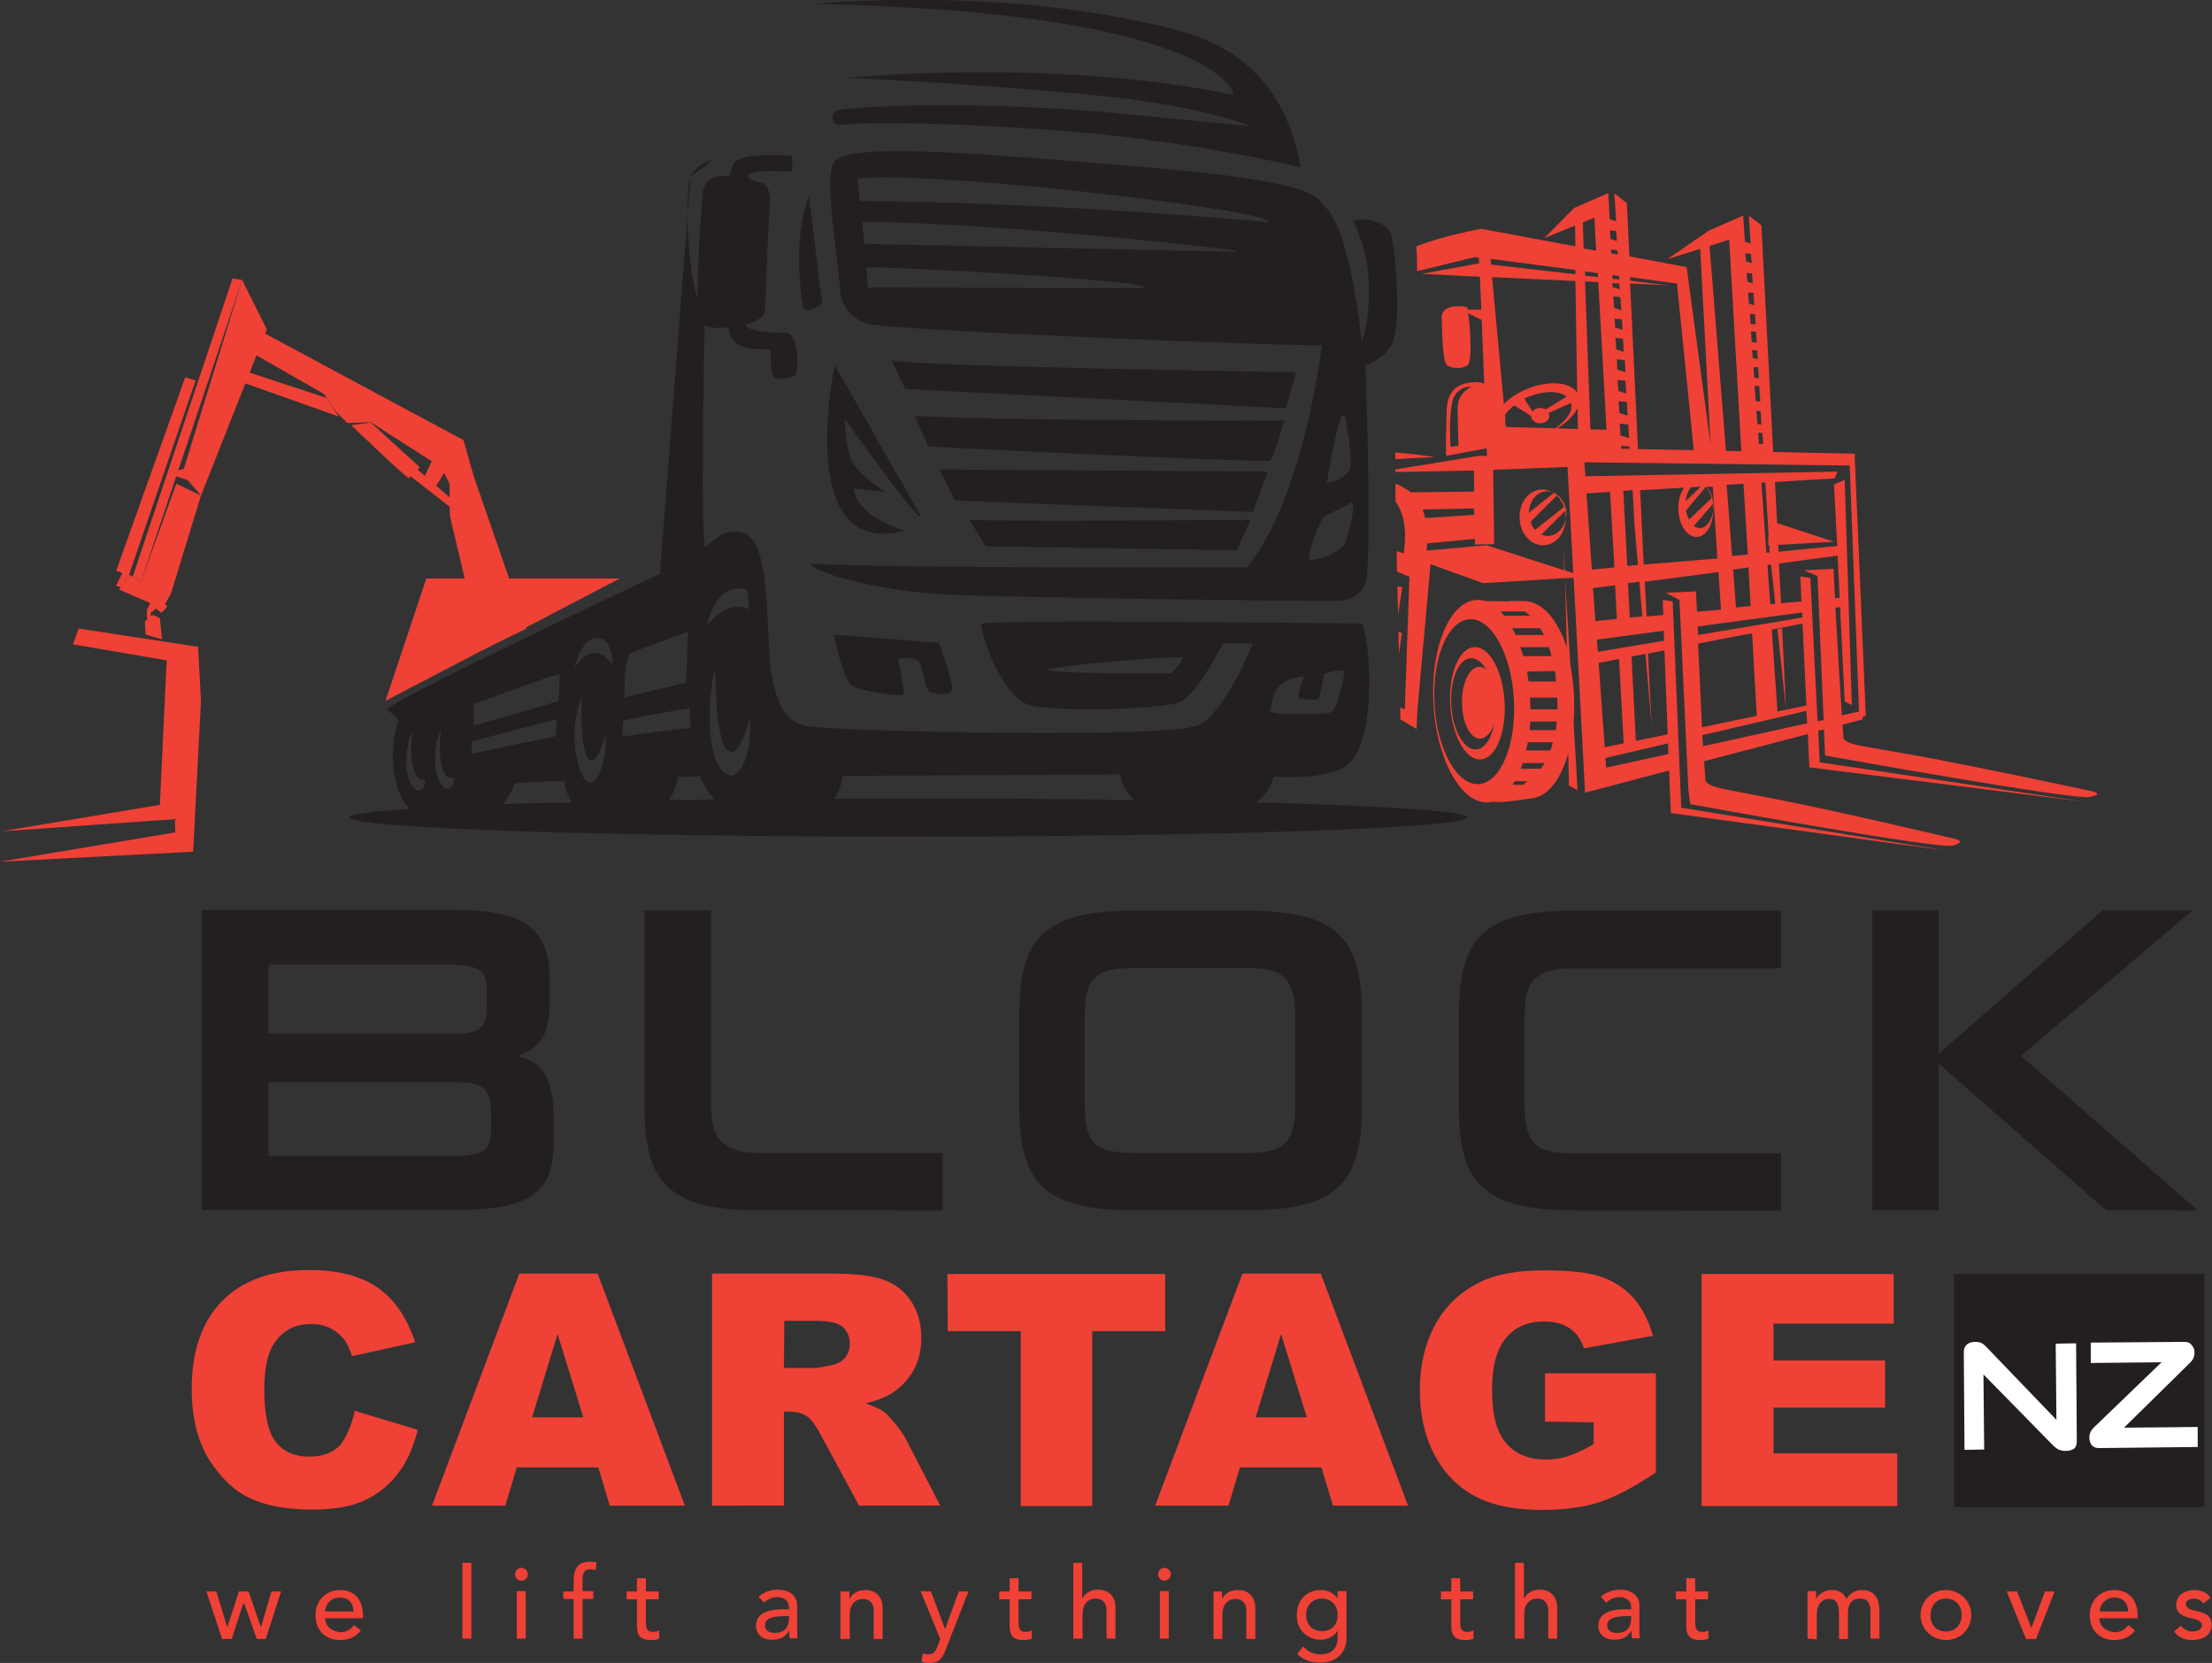 <?xml version="1.0" encoding="utf-8"?>
<!-- Generator: Adobe Illustrator 27.7.0, SVG Export Plug-In . SVG Version: 6.00 Build 0)  -->
<svg version="1.1" id="Layer_1" xmlns="http://www.w3.org/2000/svg" xmlns:xlink="http://www.w3.org/1999/xlink" x="0px" y="0px"
	 width="618.5px" height="465.1px" viewBox="0 0 618.5 465.1" style="enable-background:new 0 0 618.5 465.1;" xml:space="preserve"
	>
<rect x="0" y="0" width="618.5" height="465.1" fill="#333333" stroke="none"/>
<style type="text/css">
	.st0{fill:#EF4136;}
	.st1{fill:#231F20;}
	.st2{clip-path:url(#SVGID_00000078726723356872548520000007237652515434944409_);}
	.st3{fill:#FFFFFF;}
</style>
<path class="st0" d="M99.2,394.6l17.6,5.3c-1.2,4.9-3,9-5.6,12.3c-2.5,3.3-5.7,5.8-9.4,7.5s-8.5,2.5-14.4,2.5
	c-7.1,0-12.8-1-17.3-3.1c-4.5-2-8.3-5.7-11.6-10.8c-3.2-5.2-4.9-11.8-4.9-19.8c0-10.7,2.9-19,8.6-24.7c5.7-5.8,13.8-8.6,24.2-8.6
	c8.2,0,14.6,1.7,19.3,5c4.7,3.3,8.1,8.4,10.4,15.2l-17.7,3.9c-0.6-2-1.3-3.4-1.9-4.3c-1.1-1.5-2.5-2.7-4.1-3.5
	c-1.6-0.8-3.4-1.2-5.4-1.2c-4.5,0-8,1.8-10.4,5.5c-1.8,2.7-2.7,7-2.7,12.8c0,7.2,1.1,12.1,3.3,14.8c2.2,2.7,5.3,4,9.2,4
	c3.8,0,6.7-1.1,8.7-3.2C96.9,401.8,98.3,398.7,99.2,394.6L99.2,394.6z"/>
<path class="st0" d="M167.3,410.4h-22.8l-3.2,10.7h-20.5l24.4-64.9h21.9l24.4,64.9h-21L167.3,410.4L167.3,410.4z M163.1,396.4
	l-7.2-23.3l-7.1,23.3H163.1L163.1,396.4z"/>
<path class="st0" d="M199.1,421.1v-64.9h33.4c6.2,0,10.9,0.5,14.2,1.6c3.3,1.1,5.9,3,7.9,5.9c2,2.9,3,6.4,3,10.5
	c0,3.6-0.8,6.7-2.3,9.3c-1.5,2.6-3.6,4.7-6.3,6.4c-1.7,1-4.1,1.9-7,2.6c2.4,0.8,4.1,1.6,5.2,2.4c0.7,0.5,1.8,1.7,3.2,3.4
	c1.4,1.7,2.3,3.1,2.8,4l9.7,18.8h-22.7l-10.7-19.8c-1.4-2.6-2.6-4.2-3.6-5c-1.4-1-3.1-1.5-4.9-1.5h-1.8v26.3L199.1,421.1
	L199.1,421.1z M219.2,382.6h8.5c0.9,0,2.7-0.3,5.3-0.9c1.3-0.3,2.4-0.9,3.3-2s1.3-2.3,1.3-3.8c0-2.1-0.7-3.7-2-4.8
	c-1.3-1.1-3.8-1.7-7.5-1.7h-8.8L219.2,382.6L219.2,382.6z"/>
<path class="st0" d="M264.9,356.3h60.9v16h-20.4v48.9h-20v-48.9h-20.4L264.9,356.3L264.9,356.3z"/>
<path class="st0" d="M369.5,410.4h-22.8l-3.2,10.7h-20.5l24.4-64.9h21.9l24.4,64.9h-21L369.5,410.4L369.5,410.4z M365.4,396.4
	l-7.2-23.3l-7.1,23.3H365.4L365.4,396.4z"/>
<path class="st0" d="M432,397.6v-13.5h31v27.7c-5.9,4-11.2,6.8-15.7,8.3c-4.6,1.5-10,2.2-16.2,2.2c-7.7,0-14-1.3-18.8-3.9
	s-8.6-6.5-11.3-11.7c-2.7-5.2-4-11.2-4-17.9c0-7.1,1.5-13.2,4.4-18.5s7.2-9.2,12.8-11.9c4.4-2.1,10.3-3.1,17.7-3.1
	c7.2,0,12.5,0.6,16.1,1.9c3.6,1.3,6.5,3.3,8.9,6c2.3,2.7,4.1,6.2,5.3,10.4l-19.3,3.5c-0.8-2.4-2.1-4.3-4-5.6
	c-1.9-1.3-4.3-1.9-7.3-1.9c-4.4,0-7.9,1.5-10.5,4.6s-3.9,7.9-3.9,14.5c0,7,1.3,12,4,15c2.6,3,6.3,4.5,11,4.5c2.2,0,4.4-0.3,6.4-1
	c2-0.6,4.4-1.8,7-3.3v-6.1L432,397.6L432,397.6z"/>
<path class="st0" d="M475.8,356.3h53.7v13.9h-33.6v10.3h31.2v13.2h-31.2v12.8h34.6v14.7h-54.7L475.8,356.3L475.8,356.3z"/>
<rect x="546.4" y="356.3" class="st1" width="70" height="65.2"/>
<path class="st1" d="M226.2,54.8c-0.3,0.6-4.9,11.7-1.6,31.3c0.3,2,5.3-1.1,5.3-1.1L226.2,54.8L226.2,54.8z"/>
<path class="st1" d="M257.3,144l-23.9-41.9c0,0-11.7,54.6,19.7,46.3c0,0-13.5-3.5-14.4-11.8l8.8,1c0,0-6.6-4.3-9.1-8.2
	c-2-3.2-2.2-12.3-2.2-12.3S258,148,257.3,144"/>
<path class="st1" d="M260.5,193.7c0.3,0.1,4.8,1.1,5.6-0.6c0.8-1.7-3.6-13.3-3.6-13.3l-29.4-2.3c0,0,2.6,12.2,4.9,14.1
	c2.3,1.9,14.3,3.2,14.7,2.7c0.3-0.5-1.5-10.1-1.5-10.1s4.9-0.5,5.6,0.7C258.7,187.8,258.3,193.3,260.5,193.7"/>
<path class="st1" d="M227.3,1.1c0,0,54.5-5.6,103.6,7.8c9.7,3.1,27.8,10,32.8,37.9c0,0-29.4-7.2-65.5-10.1
	c-32.4-2.6-55.9-2.5-63.2-1.8c-2.6,0.3-3.7-4,0.9-4.4c17.2-1.6,47.6-1.6,77.8,1.3c19.5,1.9,36.1,3.5,36.1,3.5s-12.7-5-35-7.7
	c-27.9-3.3-72.8-5.7-77.8-5.8c0,0,56.6-5.8,107.7,4.7C345.9,28,344,3.4,227.3,1.1"/>
<path class="st1" d="M249.3,100.8l3.8,8l106.5,5.4l2.8-10.1C362.5,104.1,256.3,102.5,249.3,100.8"/>
<path class="st1" d="M255.7,116.3l3.8,8.5c2.3,0.4,94.1,4.6,95.6,4.1c0.8-0.3,4-11.3,4-11.3C359.6,117.6,280.9,117.8,255.7,116.3"/>
<polygon class="st1" points="262.6,131.3 354.5,131.9 350.3,143.2 267,140 "/>
<path class="st1" d="M271.1,145.4c9.8,0.5,77.6,0,78.6,0l-3.9,8.5l-70.2-1.1L271.1,145.4z"/>
<path class="st1" d="M193.1,49.3l-8.6,111.2c0,0-76.7,36-76.1,37.9l3.1,3.1c-2.1,4.5-3.1,18.8,3.1,24.7c-10.8,0.7-16.9,1.6-16.9,2.4
	c0,3,70,5.4,156.3,5.4s156.3-2.4,156.3-5.4c0-1.7-23-3.2-58.9-4.2c1.9-1.6,3.9-3.9,4.7-7.2c0,0,14.8,1.1,20.3-3
	c9.2-6.9,6.5-36.2,4.4-39.8c0,0-106.1-1.3-106.4,0.1c-0.4,1.9,5.2,19.6,12.9,22.5c5.9,2.3,36.9,1.5,42.5-0.6
	c4.9-1.8,11.7-15.9,12.2-16.4h8.3c0,0-7.8,19.6-15.4,22.9c-8.7,3.7-100.2,1.7-109.2,0.2c-8.9-1.5-10.3-13.1-10.8-24.4
	c-0.5-11.3-0.7-27.7-7.2-29.7c-5.4-1.6-8.9,3-10.4,4c-1.4,0.9-0.5-51.6-0.3-62.1c1.8,1.1,5,0.9,6.7,0.6c0.3,0.8-0.2,4.7,5.4,5.8
	c3.2,0.6,6.3,0.5,6.3,0.5s0.1,5.1,0.5,6.9c0.4,1.9,6.1,1.3,6.7-0.2c0.7-1.9,0.7-11.3-2.9-11.4c-2.2,0-11.1-0.2-11.1-2.4
	c3.1-0.7,4.5-1.8,5.2-3.4c0.3-0.7,0.5-11.5,0.9-20.1c0.2-3.9,0.5-7.8,0.6-10.7c0.1-3.6-1.2-5.3-3.1-5.6c-3.5-0.5-3.9-2.2-1.5-2.7
	c3.3-0.7,9-0.2,10.8-0.2c0,0,0.1-3.5-0.1-4.4c-6.6-0.5-13.4-0.2-15.6,1.4c-1.5,1.1-1.2,3.7-1.9,4.1c-0.7,0.3-5.9-0.8-7.2,3.7
	c-0.6,2.3-1.6,21.2-1.7,30.6C192.1,74.8,191.5,53.8,193.1,49.3c1-2.8,5.5-4.5,5.5-4.5C200.4,44.4,193.1,49.3,193.1,49.3
	 M364.5,189.3c0.3,0-2.4,5.7-1,6.1c1.3,0.4,4.8,0.4,5.1,0.1c0.3-0.3,1.4-5.7,1.7-6.8c1.5-1.3,4.8-1.2,5.4-1.1
	c0.7,0.1-1.8,10.8-3.5,11.6c-1.7,0.8-15.4,0.8-17-0.1C355.7,195.9,355.8,189.7,364.5,189.3 M327.6,188.3c0,0-33.5,0.3-34.9-1
	c7.6-1.7,29.5-3.4,38.1-3.5C330.4,185.2,327.6,188.3,327.6,188.3 M208.9,164.9l0.6,5.5c0,0-5.6-3.3-11.8,4.5
	C197.7,174.9,199.9,162.4,208.9,164.9 M176.3,182.8c1-0.8,16.1-6.1,16.1-6.1l-0.6,14.2c-8.2,2-17.2,4.2-17.2,4.2
	S174.4,184.1,176.3,182.8 M132.6,196.9c0,0,23.6-8.8,23.8-8.3c0.2,0.6-0.2,7.2-0.2,7.4c-0.1,0.2-23.2,6.9-23.5,6.8
	C132.3,202.8,132.5,197.1,132.6,196.9 M116.4,220.9c-4.5-3.1-2.5-15.3-1-16.1c-1.1,5-0.3,14.6,3.4,13.1
	C119.1,221.3,116.9,221.3,116.4,220.9 M124.4,220.4c-4.5-3.1-2.5-15.3-1-16.1c-1.1,5-0.3,14.6,3.4,13.1
	C127.2,220.9,125,220.8,124.4,220.4 M131.9,207.5c1.4-0.7,23.7-6.3,23.7-6.3s-0.1,4.5-0.3,4.7l-23.4,4.9L131.9,207.5L131.9,207.5z
	 M140.6,224.9c1.9-2.3,3.2-5.1,3.2-5.6c0-0.6,14-0.9,14-0.9s0.3,3.2,2,6C152.9,224.5,146.5,224.7,140.6,224.9 M165,218.8
	c-3,0.5-6.7-13.5-2.3-23.8c-0.3,4.1-0.3,16.8,2.4,17.6c2.1,0.7,4.2-6.8,4.3-7.2C169.5,205.1,169.6,217.9,165,218.8 M171.2,185.8
	c-5.5-7.6-10.3,0.6-10.5,0.8c0,0,1.3-6.5,5-7.9C171,176.9,171.6,185.4,171.2,185.8 M174.4,201.5c0.6-0.3,17.6-3.4,18.4-3.4l0.3,5.6
	c1.4-0.4-9.6,0.9-18.9,2.3C173.9,206.1,174.1,201.6,174.4,201.5 M187,223.8c1.3-2,2.4-4.6,2.6-6.5l6.1-0.2c0,0,1.1,3.3,4.1,6.5
	C195.5,223.7,191.2,223.7,187,223.8 M204.4,216.9c-7.6-1-6.5-23.4-4.5-29.4c0.3,5.4,0.3,22.7,4.7,22.8c2.5,0.1,5.2-9.1,5.2-10.1
	C210.2,211.7,207,216.9,204.4,216.9 M254.1,223.3c-7.1,0-14.1,0-20.9,0.1c1.8-2.5,2.4-5.4,2.5-6.4l77.5-0.4c0.2,1.9,1.3,4.9,4,7.2
	C297.8,223.4,276.5,223.3,254.1,223.3"/>
<path class="st1" d="M388.8,65.1c-1.5-3.2-7.6-4.4-10.5-3.3c0,0,4.5,8,4.5,18.9s-2.1,14.7-2.1,14.7s-2.8-30.6-10.3-37.7
	c-2.9-2.8-1.5-6.8-49.7-10.9c-48.1-4.1-83.3-6.9-87.4-1.6c-3,4,0.7,23.9,1.7,36.8c0.3,2.5,2.1,6.8,7.4,8.5c6.6,2,124.5,6.6,127.2,6
	c0,0.7-5.2,43-20.9,62.2c0,0-103.7,0.3-122.1-1.1c-0.2,2,17.7,7.7,38.1,8.7c19,0.9,107.6,2,110.2,1.7c4.7-0.5,7-3.6,7.3-6.7
	c1.3-15.4-0.5-61-0.4-59.2c0.8,0,5.8-2.4,7.4-5.8C392.1,90,390,67.6,388.8,65.1 M319.4,80.6l-76.8-0.2l-0.3-5.6
	C251.3,74.6,325.1,78.6,319.4,80.6 M345.1,70.4l-103.5-2.2l-0.5-6.1C273,61.8,354.2,70.4,345.1,70.4 M354.6,62.1
	c-70.6-6.2-112.7-5.7-114.3-5.9l-0.4-6.3C264.1,47.8,357.6,59.2,354.6,62.1 M376.2,117.1c0,0,2.2,11.9,1.2,14.2
	c-1.3,3-6.4,3.8-6.4,3.8S374.8,111.3,376.2,117.1 M376.1,151.8c-1.4,3-8.4,5.2-9.8,4.7c-1.4-0.5,2.9-10.8,3.6-11.7
	c0.8-0.9,5.9-2.8,7.5-4.1C379.8,138.9,377.1,149.6,376.1,151.8"/>
<g>
	<defs>
		<path id="SVGID_1_" d="M388.3,36.7c0,0,16.6,36.9,1.8,65.9l0.1,37.9l1.9,84.2l154.7,45l60.7-52.9v-94L505.8,34.8L388.3,36.7
			L388.3,36.7z"/>
	</defs>
	<clipPath id="SVGID_00000091704283176105447470000017657497342948110469_">
		<use xlink:href="#SVGID_1_"  style="overflow:visible;"/>
	</clipPath>
	<g style="clip-path:url(#SVGID_00000091704283176105447470000017657497342948110469_);">
		<path class="st0" d="M433.9,137.6c0.2,0.1,0.3,0.2,0.5,0.3l-6.9,5.5c0.1-3.3,2.2-5.9,5-6C433,137.4,433.5,137.5,433.9,137.6
			c-0.9-0.5-1.8-0.7-2.8-0.7c-3.6,0.1-6.4,3.7-6.2,8c0.1,4.3,3.1,7.7,6.7,7.6c3.4-0.1,6.1-3.3,6.2-7.4c-0.5,2.7-2.5,4.7-4.9,4.8
			c-0.7,0-1.3-0.1-1.9-0.4l6.6-6.6c0.1,0.5,0.2,1,0.2,1.6c0,0.2,0,0.4,0,0.6c0.1-0.5,0.2-1.1,0.2-1.6
			C437.8,140.6,436.1,138.3,433.9,137.6 M429.2,148.2c-0.5-0.6-1-1.4-1.2-2.3l7.3-7.3c0.9,0.8,1.6,1.9,2,3.2L429.2,148.2z"/>
		<path class="st0" d="M585,221.3c0,0-32.1-6.9-49.3-10c-16.7-3-18.1-2.8-20.2-4.6c-0.1-0.8-0.2-2.2-0.3-4l5.6-1.5l0.1-0.8l0.8-0.2
			l-3.1-72.4l0.1-0.9l-22.9-0.5l-3.3-63.4l-3.5-2.7l0.5,7.8l-1.6-0.5l-0.5-7.3l-9.6,4.2l-11.6,8l9.2-2.9l2.9,54.7l-6.7-49.6l-16-3
			l-0.7-14.9l-3.5-2.7l0.5,7.8l-1.8-0.6l-0.4-7.3l-9.6,4.2l-8.3,8.4l8.6-3.5l0.1,5.8l-26.3-4.9c0,0-21.6,3.8-25.6,9.6
			c-3.3,4.8-6.3,40.2-7.2,52.7c-9.7,0.3-19.9,2.7-22.7,10.6c-1.6,4.5-1.3,13.3-1.3,13.3s1.3-13.3,11.8-18.2c2.5-1.2,7.1-2.1,12-2.7
			c-0.1,0.9-0.1,1.4-0.1,1.4l0.3-1.4c9.3-1.2,19.7-1.4,19.7-1.4s-9.2-1.8-19.1-1.5l9.2-49.3l21.2-5.2l1.1,0.2l0.1,1.6l-0.3,0
			l-15.8,2.9l16.3,0.8l0.4,9.2l-3.8,0l-0.1-0.7c-2.1-0.4-7.4-0.8-7.2,3.2c0.2,4,0.2,11.9,1.5,13c1.3,1.1,4.6,1.1,5.8,0
			c1.5-1.4,0.4-12.3,0.4-12.3l-0.3-2.2l3.8,1.9l0.7,17.8c-0.9-0.3-1.8-0.5-2.7-0.4c-4.9,0.2-7.8,2.4-7.8,8.4
			c0,1.2-0.4,11.1-0.1,12.2c3.5-0.7,8-1.5,11.3-2.1l0.1,2.1l-2.3,0l-28.3,4.6l26.9-0.5l0.1,5.9l-17.7,0.2c-6.3-4.9-19-6.1-19-6.1
			s10.7,2.5,14.9,8.9c3.1,4.8,2.6,10.5,2.1,14.3l-17.9-5.9l-10.9,0l30.4,12.4l-1.3,37.1l-16.7-6.4l20,11.9l0.2-5.1l3.7-41l14.7,5.3
			l22.9-1.4l0.5,19.4c-2.7-8.3-7.3-13.3-12.6-13c-1.2,0.1-2.6-0.2-3.8,0.1l-6.5-0.1c-0.8-0.2-1.6-0.4-2.4-0.3
			c-7.5,0.4-12.9,13.5-12,29.1c0.9,15.6,7.8,28,15.3,27.5c0.5,0,1-0.1,1.4-0.2c2.4,0.5,9.3-0.8,10.7-0.9c0.3,0,0.6-0.1,0.9-0.2h0.2
			c0,0,0,0,0,0c4-1,7.3-5.7,9.2-12.4l0.2,9l2.4,1.3l-1.1-19.1c0.2-2.5,0.2-5.1,0.1-7.8c-0.2-2.8-0.5-5.5-1-8l-1.5-24.4l2.4-0.1
			l3.2,60.1l23.5-6.2l0.5,11.9l77,10.5l-74.1-12l-2.4-57.7l-2.8-0.4l0.2,4.2l-4.7,0.4l-0.5-9.7l20.6-2.7l0.7,10.5l-6.7,0.6
			c-0.2-3.5-0.3-5.7-0.3-5.7l-8.4,0.4l3.8,2l2.5,53.2l0.5,3.9c0,0,69.3,12.7,73.4,11.6c4.1-1.1,0.6-1.9,0.6-1.9s-32.2-7.6-49.5-11
			c-16.7-3.3-18.2-3.1-20.2-5.1c-0.1-1-0.2-3-0.4-5.6l29-7.6l0.4,9.3l76.7,9.6l-73.8-11l-0.4-8.8l1.6-0.4l0.3,7.3
			c0,0,70,12.6,74.1,11.6C588.5,222,585,221.3,585,221.3 M407.6,113.6c-0.1,1.8,0.2,11.1,0.2,11.1l-2.2,0.3c0,0-0.6-8.1,0.5-12.7
			c1.1-4.4,5.4-4.2,5.4-4.2S407.8,109.7,407.6,113.6 M435.5,198.4l-7.6,0c0-1.1,0-2.1-0.1-3.2c0,0,0-0.1,0-0.1l7.6,0
			C435.5,196.1,435.5,197.3,435.5,198.4 M435.1,190.6l-7.7,0c-0.1-0.9-0.3-1.9-0.4-2.8l7.8-0.1C434.9,188.8,435,189.7,435.1,190.6
			 M431.7,177.6l-7.9,0c-0.3-0.7-0.6-1.3-1-1.9l7.8,0C431,176.2,431.4,176.9,431.7,177.6 M426.3,171c0.5,0.3,1,0.7,1.5,1.2l-7.2,0
			c-0.3-0.4-0.7-0.8-1-1.2L426.3,171L426.3,171z M413.5,219.3c-6.1,0.4-11.7-9.7-12.4-22.4c-0.7-12.7,3.6-23.3,9.8-23.7
			c6.1-0.4,11.7,9.7,12.4,22.4C424,208.3,419.6,218.9,413.5,219.3 M433.1,181c0.3,0.8,0.5,1.6,0.7,2.5l-7.9,0
			c-0.2-0.9-0.5-1.7-0.8-2.5L433.1,181z M425.8,219.5l-2.9,0c0.2-0.3,0.4-0.6,0.6-1l3.6,0C426.7,218.8,426.3,219.2,425.8,219.5
			 M430.8,215l-5.6,0c0.2-0.5,0.4-1.1,0.6-1.6l6.1,0C431.5,214,431.2,214.5,430.8,215 M433.5,209.9l-6.8,0c0.2-0.7,0.3-1.5,0.5-2.3
			l7,0C434,208.5,433.8,209.2,433.5,209.9 M435,204.2l-7.3,0c0.1-0.8,0.1-1.6,0.2-2.4l7.4,0C435.2,202.6,435.1,203.4,435,204.2
			 M515.8,196.2l2,1l-2-63l-3,1.3l0.9,17.2l-16.4,1.6l-0.1-1.9l15.6-0.9l-15.9-5.2l-0.6-11.5l16.7-1l0.8-1.9l-70.5,1.3l-0.3-3.9
			l74.2,0.9l2.6,68.8l-4.8,1.1c-0.5-8-1.3-20.9-1.8-30.1l1.3-0.2L515.8,196.2L515.8,196.2z M495,169l-0.8-11l1-0.1l1.2,11L495,169z
			 M493.9,154.6l-1.4-19.6l1.1-0.1l0.9,14.4l-0.1,3.2l0.3,0l0.1,2L493.9,154.6L493.9,154.6z M487.5,135.3l1.2,19.8l-4.4,0.4
			l-1.5-19.9L487.5,135.3z M488.7,135.3l0.7,0c-0.1,0-0.2,0-0.3,0C489,135.3,488.9,135.3,488.7,135.3 M471.3,140.2
			c0.2-1.6,0.7-3,1.5-3.9l2.8-0.2L471.3,140.2L471.3,140.2z M477,136.1c0.7,0.8,1.2,1.9,1.6,3.2l-6.3,6c-0.4-0.7-0.7-1.6-0.9-2.5
			L477,136.1L477,136.1z M457,146.6l1,11.4l-3,0.3l-1.1-21l2.6-0.2L457,146.6L457,146.6z M445.1,159.3l-1.5-21.3l6.6-0.4l1.2,21.1
			L445.1,159.3L445.1,159.3z M451.6,163.7l0.5,9.4l-6,0.6l-0.7-9.2L451.6,163.7L451.6,163.7z M441.2,120l-5.8-0.2
			c2.7-1.6,4.7-3.6,5.7-5.6L441.2,120z M453.3,86.8l-2-0.7l-0.2-3.2l2,0.2L453.3,86.8z M453.5,89.3l0.2,3l-2.1-0.7l-0.1-2.5
			C451.4,89.1,453.5,89.3,453.5,89.3z M453.3,125.5l0-0.8l2.4,0.2l0,0.6L453.3,125.5L453.3,125.5z M453.1,121.8l-0.2-3.3l2.4,0.2
			l0.2,3.8L453.1,121.8L453.1,121.8z M452.8,115.5l-0.2-3.3l2.3,0.2l0.2,3.8C455.1,116.3,452.8,115.5,452.8,115.5z M452.5,109.3
			l-0.2-3l2.2,0.2l0.2,3.6L452.5,109.3L452.5,109.3z M452.2,103.4l-0.1-2.9l2.2,0.2l0.2,3.4L452.2,103.4z M451.9,97.7l-0.2-3.2
			l2.1,0.2l0.2,3.7L451.9,97.7L451.9,97.7z M452.9,80.9l-2-0.6l-0.1-1.1l1.9,0.1L452.9,80.9L452.9,80.9z M450.9,78l-0.1-1.1l1.9,0.3
			l0.1,1L450.9,78L450.9,78z M446.8,77.5l-3.6-0.4l0-1.2l3.6,0.5L446.8,77.5L446.8,77.5z M446.9,78.9l2.3,41.3l-4.5-0.1l-1.5-41.4
			L446.9,78.9z M432.2,114.5c-0.4-0.3-1-0.4-1.6-0.4c-0.9,0-1.7,0.4-2.1,1l-2.3-3.6c0.5-0.3,1.1-0.5,1.7-0.7
			c4.1-1.6,8.1-1.5,10.2,0.1L432.2,114.5z M423.4,113.4l4.7,2.9c0,0,0,0,0,0c0,1.2,1.2,2.1,2.6,2.1c1.4,0,2.6-1,2.5-2.2
			c0-0.2-0.1-0.4-0.2-0.7l6.3-2.8c0.6,2.2-1.3,5-4.5,7.1l-13.8-0.4l-0.1-1.5c0-0.3,0-0.6,0-0.7c0-0.4,0-0.8-0.1-1.2
			C421.5,115.1,422.3,114.2,423.4,113.4 M491.8,124.1l-0.2-3.1l1.2,0.1l0.2,3.1L491.8,124.1z M491.4,118.6l-0.3-3.7l1.2,0.1l0.2,3.8
			C492.6,118.7,491.4,118.6,491.4,118.6z M490.1,79.3l-1.5-0.5l-0.2-2.5l1.5,0.2L490.1,79.3L490.1,79.3z M490.3,81.9l0.2,3.5
			l-1.5-0.5l-0.2-3.1L490.3,81.9L490.3,81.9z M490.7,87.9l0.2,2.8l-1.4-0.1l-0.2-2.8L490.7,87.9L490.7,87.9z M491,92.8l0.2,3
			l-1.4-0.1l-0.2-3L491,92.8L491,92.8z M491.3,98l0.2,2.4l-1.4-0.2l-0.2-2.3L491.3,98L491.3,98z M491.6,102.7l0.2,3.1l-1.3-0.2
			l-0.2-2.9L491.6,102.7L491.6,102.7z M491.9,108l0.3,4.3l-1.3-0.1l-0.3-4.3L491.9,108L491.9,108z M489.6,71l0.2,2.6l-1.6-0.5
			l-0.2-2.3L489.6,71L489.6,71z M483.5,67l3.4,59.2l-4.3-0.1L478,68.8L483.5,67L483.5,67z M468.9,79.3l4.7,46.6l-15.6-0.3l-2.2-46.3
			l10.6,0.5l-10.6-1.3l0-1L468.9,79.3L468.9,79.3z M450.5,70.8l-0.1-1l1.8,0.2l0.1,1.2L450.5,70.8z M451.9,64.6l0.2,2.8l-1.8-0.6
			l-0.1-2.4L451.9,64.6z M442.6,62.2l3.2-1.3l0.5,9.2l-3.5-0.6L442.6,62.2L442.6,62.2z M416.8,72.4l23.7,3.1l0,1.2L416.9,74
			L416.8,72.4L416.8,72.4z M440.5,78.6l0.5,31.2c-1.9-2.9-7.7-3.5-13.6-1.2c-2.9,1.1-5.2,2.7-6.9,4.4l-3.3-35.5L440.5,78.6
			L440.5,78.6z M412.2,144l-13.7,0.9c-0.2-0.8-0.4-1.6-0.7-2.4l14.3-0.3L412.2,144z M437.5,159.5l-0.3-5.8l0.1,5.8l-21.6-7
			l-16.8,1.5c0.1-0.6,0.1-1.3,0.1-2l13.4-1.3l0,1.6l5.4-0.1l-0.3-20.8l20.8-0.8l1.6,29.7L437.5,159.5L437.5,159.5z M460.1,182.9
			l1.7,20l-1-20.1l4.6-0.9l0.9,23.5l-8.9,1.8l-1.2-23.6L460.1,182.9L460.1,182.9z M452.7,184.3l1.3,23.6l-5.3,1.1l-1.7-23.6
			L452.7,184.3L452.7,184.3z M449.1,214.7l-0.2-2.7l17.5-4.1l0.1,3L449.1,214.7L449.1,214.7z M465.3,179.2l-18.5,3.1l0,0.1l-0.3-3.5
			l18.7-2.5L465.3,179.2z M459.2,172.4l-3.5,0.3l-0.5-9.6l3.2-0.4L459.2,172.4z M459.6,157.9l-1-20.8l12.3-0.7
			c-1.1,1.5-1.7,3.6-1.6,6.1c0.1,4.3,2.4,7.7,5.1,7.7c2.6-0.1,4.6-3.3,4.6-7.3c-0.4,2.7-1.8,4.7-3.6,4.8c-0.6,0-1.2-0.2-1.8-0.6
			l5.3-6.1c0.1,0.4,0.1,0.9,0.1,1.4c0,0.2,0,0.4,0,0.6c0.1-0.5,0.1-1.1,0.1-1.6c-0.1-2.2-0.8-4.1-1.9-5.2l1.7-0.1l1.3,20.1
			L459.6,157.9L459.6,157.9z M484.6,159.3l4.3-0.6l0.6,10.8l-4.1,0.4L484.6,159.3L484.6,159.3z M503.9,171.3l0.1,1.4l-29.2,4.9
			c0-0.8-0.1-1.7-0.1-2.4L503.9,171.3L503.9,171.3z M499.4,198.5l-2.4,0.5l-1.6-22.9l8.6-1.7l1.1,22.9L499.4,198.5l-1.1-22.8
			c-0.3,0.1-0.7,0.2-1.1,0.2c-0.1,0-0.1,0-0.2,0L499.4,198.5L499.4,198.5z M474.8,180l15.1-2.9l1.3,23.1l-15.3,3.2
			C475.6,196,475.1,187.3,474.8,180 M476.2,208.7c-0.1-1-0.1-2-0.2-3.1l23.6-5.5l0,0.1l0-0.1l5.5-1.3l0.2,3.5L476.2,208.7z
			 M508.2,201.7l-2-40.1l-2.8-0.4l0.3,7l-5.7,0.5l-0.6-11.1l16.4-2.2l0.6,11.8l-1.3,0.1c-0.3-4.9-0.4-8.2-0.4-8.2l-8.3,0.4l3.8,1.6
			l1.7,40.3L508.2,201.7L508.2,201.7z"/>
		<path class="st0" d="M389.7,193.1L392,177l-8.6-2.2l-6.8,2.1c0.7,2.9-0.5,6.3-1.4,9.2L389.7,193.1L389.7,193.1z"/>
		<path class="st0" d="M412.2,181c-4.2,0.2-7.2,7.5-6.7,16.1c0.5,8.7,4.3,15.5,8.5,15.3c4.2-0.2,7.2-7.5,6.7-16.1
			C420.2,187.6,416.4,180.7,412.2,181 M412.7,209.6c-3.4,0.2-6.5-5.4-6.9-12.4c-0.4-7.1,2-12.9,5.4-13.1c1.6-0.1,3.2,1.1,4.4,3.2
			c-0.6-0.5-1.2-0.8-1.9-0.8c-2.8,0-5,4.5-4.9,10.1c0,5.5,2.3,10,5,10c1.6,0,3.1-1.6,4-4C417,206.6,415.1,209.5,412.7,209.6"/>
		<path class="st0" d="M372.5,189.4c-0.3-0.4-0.4-1-0.4-1.6c0-0.2,0-0.4,0-0.6c0.5-1.3,3.2-9.5,2.2-17.9c-1.1-9.1-2.7-12.3-6.6-14.7
			c-4.5-2.8-9.2-0.7-9.2-0.7s3.9,0.2,7.2,2.2c-0.3,0-0.6,0-0.9,0l-4.6-0.3c-0.5-0.2-1.1-0.3-1.7-0.3c-5.3,0.1-9.5,9.1-9.2,20.2
			c0.2,11,4.7,19.9,10,19.8c0.3,0,0.7-0.1,1-0.1c1.7,0.4,6.6-0.3,7.6-0.4c0.3,0,0.5,0,0.7-0.1l0.1,0c0,0,0,0,0,0
			c1.9-0.4,3.6-1.9,5-4.3c-0.5-0.2-0.8-0.5-1.2-0.9C372.6,189.5,372.6,189.5,372.5,189.4 M370.9,165.3c0.1,0.6,0.2,1.2,0.3,1.8
			l-3.6-0.1c-0.1-0.6-0.3-1.2-0.5-1.8L370.9,165.3L370.9,165.3z M366.2,162.7c-0.2-0.5-0.4-0.9-0.6-1.4l4.4,0.1
			c0.1,0.4,0.3,0.9,0.4,1.4L366.2,162.7z M371.6,170.1c0.1,0.7,0.1,1.3,0.2,2l-3.4-0.1c-0.1-0.7-0.1-1.3-0.2-2L371.6,170.1z
			 M372,175.2c0,0.8,0.1,1.6,0.1,2.4l-3.5-0.1c0-0.8,0-1.5,0-2.3c0,0,0-0.1,0-0.1L372,175.2L372,175.2z M368.4,179.9l3.7,0.1
			c0,0.6,0,1.1,0,1.7l-3.9-0.1C368.3,181,368.4,180.4,368.4,179.9 M368.1,158c-0.3-0.3-0.7-0.6-1.1-0.9c-0.2-0.2-0.4-0.3-0.6-0.5
			c0,0-0.1-0.1-0.1-0.1c0,0,0-0.1-0.1-0.1C367,156.8,367.6,157.3,368.1,158 M368.1,158.1c0.1,0.1,0.3,0.2,0.4,0.3
			c0,0,0.1,0.1,0.1,0.1c0.1,0.1,0.2,0.3,0.2,0.4l-4.7-0.2c-0.2-0.3-0.4-0.6-0.7-0.8L368.1,158.1L368.1,158.1z M357.9,191.8
			c-4.3,0.1-8-7.1-8.1-16.1c-0.2-9,3.2-16.3,7.5-16.4c4.3-0.1,8,7.1,8.1,16.1C365.5,184.3,362.2,191.7,357.9,191.8 M366.5,192.3
			l-2.1-0.1c0.2-0.2,0.3-0.4,0.5-0.7l2.6,0.1C367.2,191.8,366.8,192,366.5,192.3 M370.1,189.2l-4-0.1c0.2-0.4,0.3-0.7,0.5-1.1
			l4.3,0.1C370.7,188.5,370.4,188.9,370.1,189.2 M367.4,185.6c0.1-0.5,0.3-1,0.4-1.6l4.3,0.1c0,0.6,0,1.1,0,1.6L367.4,185.6
			L367.4,185.6z"/>
		<path class="st0" d="M358,164.8c-3,0.1-5.2,5.1-5.1,11.2c0.1,6.1,2.6,11,5.6,11c3-0.1,5.2-5.1,5.1-11.2
			C363.4,169.6,360.9,164.7,358,164.8 M357.6,185c-2.4,0-4.4-3.9-4.5-8.9c-0.1-5,1.8-9,4.2-9.1c1.1,0,2.2,0.9,3,2.4
			c-0.4-0.4-0.9-0.6-1.3-0.6c-1.9-0.1-3.6,3.1-3.7,7c-0.1,3.9,1.3,7.1,3.3,7.2c1.2,0,2.2-1.1,2.9-2.8
			C360.6,182.9,359.2,184.9,357.6,185"/>
		<polygon class="st0" points="392.1,164.2 385.3,163.3 377.1,166.6 390.9,172 		"/>
	</g>
</g>
<path class="st0" d="M57.7,445.1h2.8l3,9.9h0.1l3.2-9.9h2.7l3.4,9.9h0.1l2.9-9.9h2.7l-4.3,13.3h-2.5l-3.5-9.9H68l-3.2,9.9h-2.7
	L57.7,445.1L57.7,445.1z"/>
<path class="st0" d="M101.5,451.9v0.7H90.9c0,2.3,2.2,3.9,4.5,3.9c1.5,0,2.7-0.8,3.6-2l1.9,1.5c-1.4,1.8-3.3,2.7-5.9,2.7
	c-3.9,0-6.8-2.7-6.8-7c0-3.9,2.8-7,6.9-7C99,444.7,101.5,447.3,101.5,451.9L101.5,451.9z M95,446.8c-2.7,0-4.1,2.3-4.1,3.9h8
	C98.7,448.1,97.3,446.8,95,446.8L95,446.8z"/>
<path class="st0" d="M131.8,458.3h-2.5v-21.2h2.5V458.3z"/>
<path class="st0" d="M147.6,440.3c0,1-0.9,1.8-1.8,1.8c-1,0-1.8-0.8-1.8-1.8s0.9-1.8,1.8-1.8C146.7,438.5,147.6,439.3,147.6,440.3z
	 M147,458.3h-2.5v-13.3h2.5V458.3L147,458.3z"/>
<path class="st0" d="M157.5,445.1h2.9V442c0-3.5,1.4-5.2,4.5-5.2c0.5,0,1.2,0,1.9,0.2l-0.3,2.2c-0.4-0.2-0.9-0.3-1.4-0.3
	c-1.5,0-2.2,0.7-2.2,2.9v3.2h3v2.2h-3v11.1h-2.5v-11.1h-2.9V445.1L157.5,445.1z"/>
<path class="st0" d="M175.2,447.3v-2.2h2.9v-3.7h2.5v3.7h3.6v2.2h-3.6v6.4c0,1.7,0.3,2.7,1.9,2.7c0.6,0,1.3-0.1,1.8-0.4v2.3
	c-0.5,0.3-1.6,0.4-2.3,0.4c-3.9,0-3.9-2.5-3.9-4.3v-7.1L175.2,447.3L175.2,447.3z"/>
<path class="st0" d="M211.4,454.7c0-2.7,2.1-4.6,7.3-4.6h1.9v-0.5c0-1.8-1.3-2.9-3.2-2.9c-1.4,0-2.3,0.3-3.8,1.5l-1.5-1.6
	c1.4-1.3,3.4-2,5.3-2c4,0,5.5,2.3,5.5,4.3v7.1c0,0.4,0,1.5,0.1,2.2h-2.2c-0.1-0.7-0.1-1.2-0.1-2h-0.1c-1.1,1.7-2.6,2.4-4.6,2.4
	C213.3,458.7,211.4,457.2,211.4,454.7L211.4,454.7z M213.9,454.5c0,1.4,0.9,2.2,2.9,2.2c2.3,0,3.8-1.4,3.8-4V452h-1.4
	C215,452,213.9,453.2,213.9,454.5L213.9,454.5z"/>
<path class="st0" d="M237.5,445.1v2h0.1c0.7-1.5,2.4-2.4,4.4-2.4c3,0,4.8,2,4.8,5v8.7h-2.5v-7.9c0-2-1.1-3.3-3-3.3
	c-2.3,0-3.7,1.7-3.7,4.3v6.9H235v-13.3L237.5,445.1L237.5,445.1z"/>
<path class="st0" d="M260.3,445.1l3.9,10.4h0.1l3.8-10.4h2.7l-6.3,16.1c-0.9,2.4-1.8,3.9-4.6,3.9c-0.8,0-1.5-0.1-2.2-0.4l0.3-2.3
	c0.5,0.2,1,0.3,1.5,0.3c1.6,0,2.1-0.8,2.6-2.2l0.8-2.1l-5.5-13.4L260.3,445.1L260.3,445.1z"/>
<path class="st0" d="M279.4,447.3v-2.2h2.9v-3.7h2.5v3.7h3.6v2.2h-3.6v6.4c0,1.7,0.3,2.7,1.9,2.7c0.6,0,1.3-0.1,1.8-0.4v2.3
	c-0.5,0.3-1.6,0.4-2.3,0.4c-3.9,0-3.9-2.5-3.9-4.3v-7.1L279.4,447.3L279.4,447.3z"/>
<path class="st0" d="M300.1,458.3v-21.2h2.5v9.9h0.1c0.7-1.5,2.4-2.4,4.4-2.4c2.9,0,4.8,1.9,4.8,5v8.7h-2.5v-7.9c0-2-1.1-3.3-3-3.3
	c-2.3,0-3.7,1.7-3.7,4.3v6.9L300.1,458.3L300.1,458.3z"/>
<path class="st0" d="M327.4,440.3c0,1-0.9,1.8-1.8,1.8c-1,0-1.8-0.8-1.8-1.8s0.9-1.8,1.8-1.8C326.5,438.5,327.4,439.3,327.4,440.3z
	 M326.8,458.3h-2.5v-13.3h2.5V458.3L326.8,458.3z"/>
<path class="st0" d="M341.7,445.1v2h0.1c0.7-1.5,2.4-2.4,4.4-2.4c3,0,4.8,2,4.8,5v8.7h-2.5v-7.9c0-2-1.1-3.3-3-3.3
	c-2.3,0-3.7,1.7-3.7,4.3v6.9h-2.5v-13.3L341.7,445.1L341.7,445.1z"/>
<path class="st0" d="M369.3,444.7c1.9,0,3.6,0.8,4.6,2.2h0.1v-1.9h2.5v13.3c0,3.6-2.6,6.7-7.3,6.7c-2.5,0-4.6-0.6-6.5-2.4l1.7-2.1
	c1.3,1.4,2.8,2.2,4.8,2.2c3.1,0,4.8-1.7,4.8-4.5v-2h-0.1c-0.9,1.5-2.7,2.4-4.6,2.4c-3.7,0-6.7-2.7-6.7-6.7
	C362.5,447.5,365.4,444.7,369.3,444.7L369.3,444.7z M365.2,451.7c0,2.6,1.7,4.5,4.4,4.5c2.7,0,4.4-1.7,4.4-4.5
	c0-2.8-1.8-4.6-4.4-4.6C367,447.1,365.2,449,365.2,451.7L365.2,451.7z"/>
<path class="st0" d="M402.9,447.3v-2.2h2.9v-3.7h2.5v3.7h3.6v2.2h-3.6v6.4c0,1.7,0.3,2.7,1.9,2.7c0.6,0,1.3-0.1,1.8-0.4v2.3
	c-0.5,0.3-1.6,0.4-2.3,0.4c-3.9,0-3.9-2.5-3.9-4.3v-7.1L402.9,447.3L402.9,447.3z"/>
<path class="st0" d="M423.6,458.3v-21.2h2.5v9.9h0.1c0.7-1.5,2.4-2.4,4.4-2.4c2.9,0,4.8,1.9,4.8,5v8.7h-2.5v-7.9c0-2-1.1-3.3-3-3.3
	c-2.3,0-3.7,1.7-3.7,4.3v6.9L423.6,458.3L423.6,458.3z"/>
<path class="st0" d="M446.9,454.7c0-2.7,2.1-4.6,7.3-4.6h1.9v-0.5c0-1.8-1.3-2.9-3.2-2.9c-1.4,0-2.3,0.3-3.8,1.5l-1.5-1.6
	c1.4-1.3,3.4-2,5.3-2c4,0,5.5,2.3,5.5,4.3v7.1c0,0.4,0,1.5,0.1,2.2h-2.2c-0.1-0.7-0.1-1.2-0.1-2h-0.1c-1.1,1.7-2.6,2.4-4.6,2.4
	C448.9,458.7,446.9,457.2,446.9,454.7L446.9,454.7z M449.4,454.5c0,1.4,0.9,2.2,2.9,2.2c2.3,0,3.8-1.4,3.8-4V452h-1.4
	C450.6,452,449.4,453.2,449.4,454.5L449.4,454.5z"/>
<path class="st0" d="M468.6,447.3v-2.2h2.9v-3.7h2.5v3.7h3.6v2.2H474v6.4c0,1.7,0.3,2.7,1.9,2.7c0.6,0,1.3-0.1,1.8-0.4v2.3
	c-0.5,0.3-1.6,0.4-2.3,0.4c-3.9,0-3.9-2.5-3.9-4.3v-7.1L468.6,447.3L468.6,447.3z"/>
<path class="st0" d="M505.4,458.3v-13.3h2.4v2.1h0.1c0.5-1.2,2.3-2.4,4.3-2.4s3.3,0.8,4.1,2.5c0.8-1.5,2.5-2.5,4.2-2.5
	c3.4,0,5,2,5,5.8v7.8H523v-7.5c0-2.6-0.9-3.7-2.9-3.7c-2.3,0-3.4,1.5-3.4,3.9v7.4h-2.5v-7.1c0-3.1-0.9-4.1-2.8-4.1
	c-2.1,0-3.4,1.7-3.4,4.3v7L505.4,458.3L505.4,458.3z"/>
<path class="st0" d="M551.2,451.7c0,3.9-3.1,7-7.1,7c-3.8,0-7.1-3-7.1-7c0-3.9,3.1-7,7.1-7C547.9,444.7,551.2,447.7,551.2,451.7z
	 M544.1,456.3c2.6,0,4.4-1.9,4.4-4.6c0-2.8-1.8-4.6-4.4-4.6c-2.6,0-4.3,1.9-4.3,4.6C539.7,454.5,541.5,456.3,544.1,456.3
	L544.1,456.3z"/>
<path class="st0" d="M564,445.1l4,10.2l3.8-10.2h2.7l-5.2,13.3h-2.8l-5.4-13.3L564,445.1L564,445.1z"/>
<path class="st0" d="M597.7,451.9v0.7H587c0,2.3,2.2,3.9,4.5,3.9c1.5,0,2.7-0.8,3.6-2l1.9,1.5c-1.4,1.8-3.3,2.7-5.9,2.7
	c-3.9,0-6.8-2.7-6.8-7c0-3.9,2.8-7,6.9-7C595.1,444.7,597.7,447.3,597.7,451.9L597.7,451.9z M591.2,446.8c-2.7,0-4.1,2.3-4.1,3.9h8
	C594.9,448.1,593.5,446.8,591.2,446.8z"/>
<path class="st0" d="M618.1,446.9l-2,1.5c-0.6-0.7-1.5-1.3-2.7-1.3s-2.2,0.6-2.2,1.5c0,1.1,1.1,1.6,2.6,1.9c3.2,0.6,4.6,1.6,4.6,4
	c0,2.9-2.6,4.2-5.4,4.2c-2.4,0-3.9-0.8-5.1-2.4l1.9-1.6c1.1,1.2,2.1,1.6,3.2,1.6c1.4,0,2.7-0.6,2.7-1.7c0-1-0.9-1.5-2.5-1.9
	c-3.1-0.6-4.7-1.5-4.7-3.9c0-2.7,2.5-4.1,5-4.1C615.6,444.7,617.3,445.5,618.1,446.9L618.1,446.9z"/>
<path class="st1" d="M56.4,254.5h70.8c4.8,0,8.8,0.3,12.2,1c3.4,0.7,6.1,1.7,8.2,3.3c2.1,1.5,3.6,3.5,4.6,5.9c1,2.4,1.5,5.4,1.5,8.9
	v6.9c0,4.9-0.9,8.5-2.6,10.6c-1.7,2.1-3.9,3.6-6.5,4.3c1.5,0.3,2.9,0.8,4.1,1.5c1.3,0.7,2.4,1.7,3.3,3c0.9,1.3,1.6,3,2.1,5.1
	c0.5,2.1,0.7,4.7,0.7,7.8v7.4c0,3.4-0.5,6.2-1.4,8.5c-0.9,2.3-2.5,4.2-4.6,5.6c-2.1,1.4-4.8,2.5-8.2,3.1c-3.4,0.7-7.4,1-12.2,1h-72
	V254.5L56.4,254.5z M75.1,269.8v19.3h52.4c3.3,0,5.5-0.5,6.8-1.6c1.2-1.1,1.8-3,1.8-5.8v-5.3c0-2.5-0.8-4.3-2.3-5.2
	c-1.5-0.9-4.2-1.4-8.2-1.4H75.1L75.1,269.8z M75.1,302.7v20.6h52.3c3.5,0,6-0.5,7.6-1.4c1.5-0.9,2.3-2.7,2.3-5.4v-5.2
	c0-3.4-0.7-5.7-2-6.9c-1.4-1.1-3.8-1.7-7.2-1.7L75.1,302.7L75.1,302.7z"/>
<path class="st1" d="M212.1,338.5c-6.2,0-11.3-0.5-15.4-1.5c-4.1-1-7.4-2.7-9.8-4.9c-2.5-2.3-4.2-5.2-5.2-8.9
	c-1-3.6-1.5-8.1-1.5-13.5v-55.1h18.6v54.4c0,2.5,0.2,4.5,0.7,6.2c0.4,1.7,1.2,3.1,2.4,4.2c1.1,1.1,2.7,1.9,4.6,2.4
	c1.9,0.5,4.4,0.7,7.3,0.7h49.8v16L212.1,338.5L212.1,338.5z"/>
<path class="st1" d="M316.9,338.5c-6.2,0-11.3-0.5-15.4-1.5c-4.1-1-7.4-2.7-9.8-4.9c-2.5-2.3-4.2-5.2-5.2-8.9
	c-1-3.6-1.5-8.1-1.5-13.5v-26.3c0-5.2,0.5-9.7,1.5-13.4c1-3.7,2.8-6.7,5.2-8.9c2.5-2.3,5.7-3.9,9.8-4.9c4.1-1,9.2-1.5,15.4-1.5h31.9
	c6.2,0,11.4,0.5,15.5,1.5c4.1,1,7.4,2.7,9.8,4.9c2.5,2.3,4.2,5.2,5.2,8.9c1,3.7,1.5,8.2,1.5,13.4v26.3c0,5.3-0.5,9.8-1.5,13.5
	c-1,3.7-2.8,6.6-5.2,8.9c-2.5,2.3-5.7,3.9-9.8,4.9c-4.1,1-9.3,1.5-15.5,1.5H316.9z M362.2,284.2c0-2.6-0.2-4.8-0.7-6.5
	c-0.5-1.7-1.2-3.1-2.3-4.2c-1.1-1.1-2.5-1.8-4.4-2.2c-1.8-0.4-4.1-0.6-6.8-0.6h-30.3c-3,0-5.4,0.2-7.2,0.6c-1.8,0.4-3.3,1.2-4.4,2.2
	c-1.1,1.1-1.8,2.5-2.2,4.2c-0.4,1.7-0.6,3.9-0.6,6.5v24.7c0,2.7,0.2,4.9,0.6,6.7c0.4,1.8,1.1,3.2,2.2,4.2c1.1,1,2.5,1.7,4.4,2.1
	s4.2,0.6,7.2,0.6h30.3c2.7,0,5-0.2,6.8-0.6c1.8-0.4,3.3-1.1,4.4-2.1c1.1-1,1.8-2.4,2.3-4.2c0.5-1.8,0.7-4,0.7-6.7V284.2z"/>
<path class="st1" d="M439.8,338.5c-6.2,0-11.3-0.5-15.4-1.5c-4.1-1-7.4-2.7-9.8-4.9c-2.5-2.3-4.2-5.2-5.2-8.9
	c-1-3.6-1.5-8.1-1.5-13.5v-26.3c0-5.2,0.5-9.7,1.5-13.4c1-3.7,2.8-6.7,5.2-8.9c2.5-2.3,5.7-3.9,9.8-4.9c4.1-1,9.2-1.5,15.4-1.5H498
	v16.1h-57.4c-2.9,0-5.2,0.2-7.1,0.7c-1.8,0.5-3.3,1.2-4.4,2.3c-1.1,1.1-1.8,2.5-2.2,4.2c-0.4,1.8-0.6,3.9-0.6,6.5v24.6
	c0,2.6,0.2,4.8,0.6,6.5c0.4,1.7,1.1,3.1,2.2,4.2c1.1,1.1,2.5,1.8,4.4,2.2c1.9,0.4,4.3,0.6,7.1,0.6H498v16L439.8,338.5L439.8,338.5z"
	/>
<path class="st1" d="M588.9,338.5l-46.8-41v41h-18.6v-83.9h18.6v40.1l45.8-40.1h25.2l-48,40.7l49.4,43.2L588.9,338.5L588.9,338.5z"
	/>
<path class="st3" d="M577.6,405.8c-0.6,0-1.2-0.1-1.8-0.3c-0.5-0.2-1-0.6-1.5-1l-19.7-20.1l0.2,21l-5.5,0.1l-0.2-27.4
	c0-0.9,0.3-1.6,0.9-2.1s1.4-0.7,2.3-0.7c0.7,0,1.2,0.1,1.7,0.3c0.4,0.2,0.8,0.5,1.1,0.8l19.9,20.7l-0.2-21.3l5.7-0.1l0.2,27.4
	c0,1-0.3,1.7-0.8,2.1C579.2,405.6,578.5,405.8,577.6,405.8L577.6,405.8z"/>
<path class="st3" d="M613.6,378.3c0,1.1-0.4,2-1.1,2.7l-18.6,18.3l20.6-0.2l0,5.6l-27.7,0.3c-0.8,0-1.5-0.3-1.9-0.8
	c-0.4-0.5-0.7-1.2-0.7-2.1c0-1.1,0.4-2,1.2-2.8l19-18.3l-19.8,0.2l0-5.7l26.3-0.2c0.8,0,1.5,0.3,1.9,0.9
	C613.4,376.8,613.6,377.5,613.6,378.3L613.6,378.3z"/>
<polygon class="st0" points="56.2,138.6 52.5,134.3 46.8,132.4 51.4,131.1 67.7,78.3 74.6,92.1 "/>
<polygon class="st0" points="147.2,175.8 134.7,181.9 125.8,144.3 125.7,135.3 124.2,132.3 120.9,137.6 117.8,135.3 120.7,129 
	103.7,118.1 97.1,118.3 94,115.2 90.6,110.2 71.4,99.2 66.4,99.6 72.8,92.6 129.6,123.1 132.4,133 "/>
<polygon class="st0" points="33.3,164.9 45.5,170.2 47.8,166 56.2,138.6 49.3,135.3 39.4,162.7 36.1,160.7 "/>
<path class="st0" d="M42,168.6c0,0,2.9,3,3.2,2.7s1.8-1.6,1.5-1.8l-2.8-2.3L42,168.6z"/>
<polygon class="st0" points="22,175.8 20.4,180.2 46.6,184.7 44.7,225.1 0.4,232.5 48.9,229.1 49,232.8 0,241 54,238.2 56.2,196 
	55.9,190.6 55.4,180.9 "/>
<path class="st0" d="M42,168.7l-0.9,1.8c0,0-0.3,4.4,1.2,3.7s1.7-2.1,1.7-2.1s-0.9,1.2-1.4,0.8s-0.5-1.5-0.5-1.5l1.5-1.1l0-1.8
	L42,168.7L42,168.7z"/>
<polygon class="st0" points="40.7,177.5 40.5,173.8 42.7,172 44.7,172.9 45.3,178.8 "/>
<polygon class="st0" points="54.7,106.4 51.8,105.5 32.5,159.6 34.2,160.3 32.4,163.9 33.8,164.2 36.1,160.7 "/>
<polygon class="st0" points="37.1,161.3 65,77.9 67.7,78.3 39.4,162.7 "/>
<polygon class="st0" points="63.1,102 91.3,111.3 94.7,116.5 59.8,104.1 "/>
<path class="st0" d="M98.2,118.9c0,0,15.6,15,16.1,14.8c0.1-0.1,0.5-0.4,0.9-0.7c0.9-0.9,2.2-2.3,2.2-2.3l-13.7-12.5L98.2,118.9
	L98.2,118.9z"/>
<polygon class="st0" points="126.7,142.5 127.8,140.9 115.2,130 113.8,132.4 "/>
<polygon class="st0" points="107.8,196 119.2,161.8 173.3,161.8 "/>
</svg>
